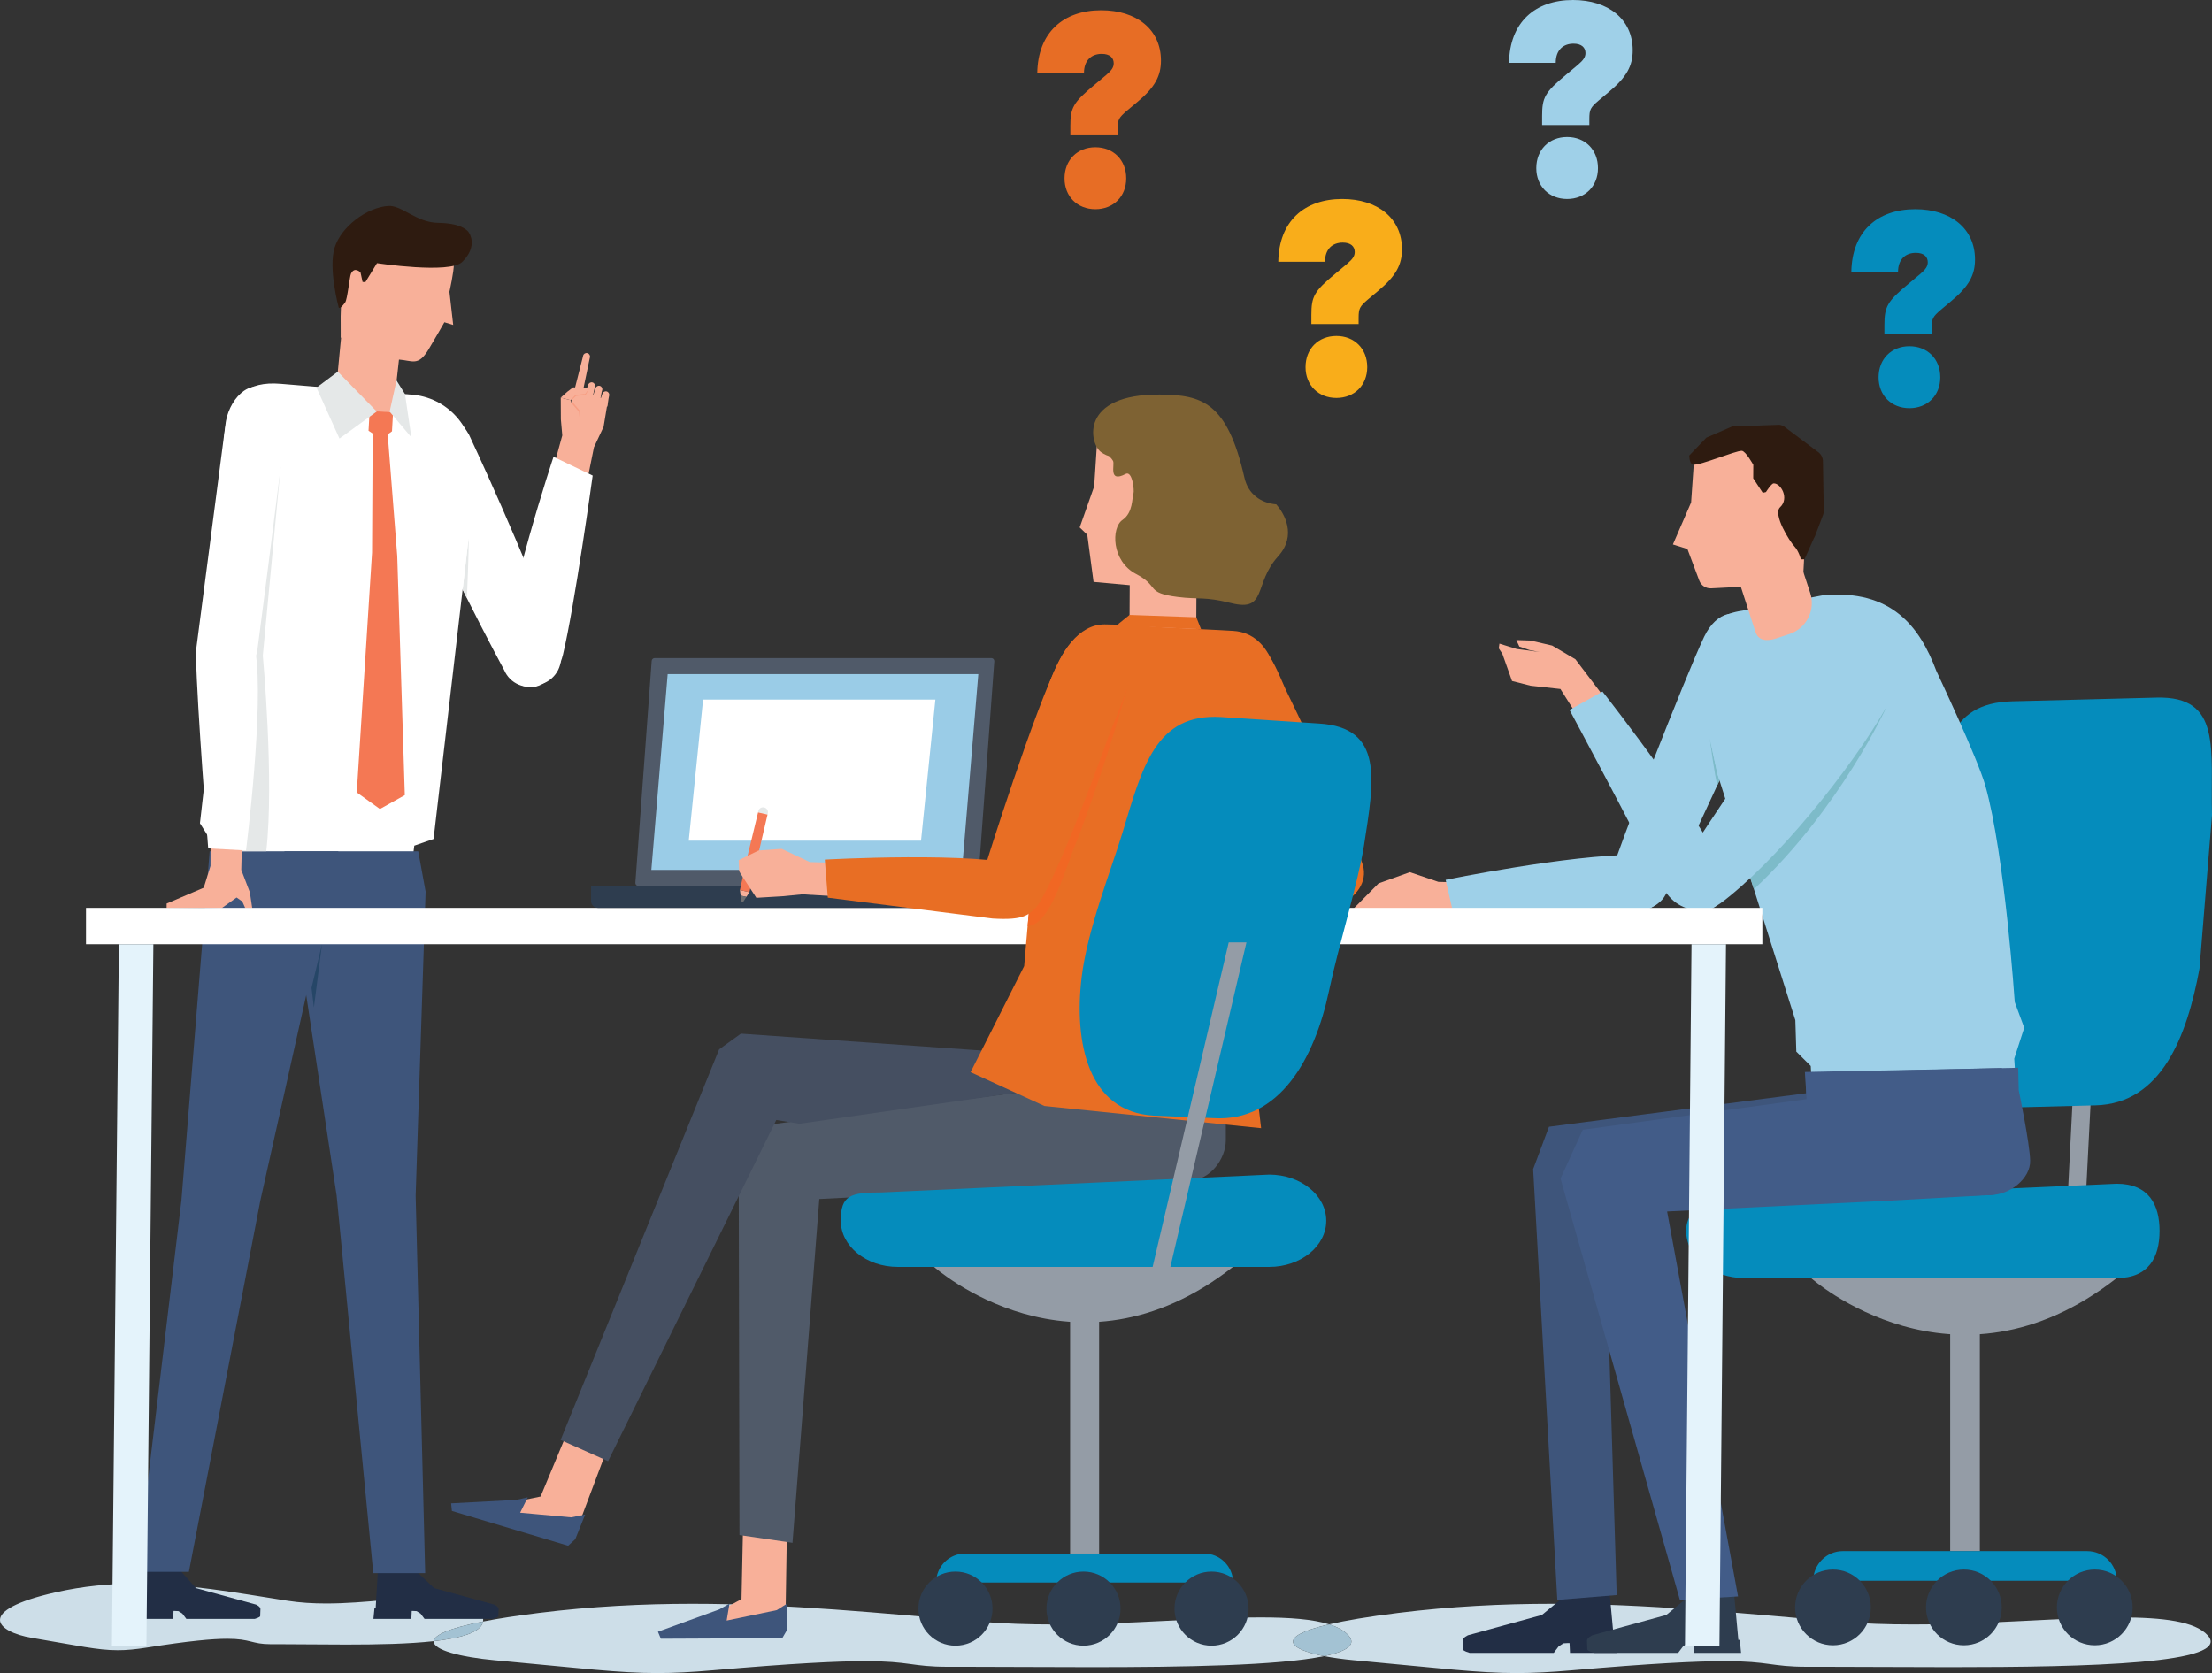 <?xml version="1.0" encoding="UTF-8"?> <!-- Generator: Adobe Illustrator 25.4.1, SVG Export Plug-In . SVG Version: 6.00 Build 0) --> <svg xmlns="http://www.w3.org/2000/svg" xmlns:xlink="http://www.w3.org/1999/xlink" version="1.1" id="Layer_1" x="0px" y="0px" viewBox="0 0 955.119 722.479" style="enable-background:new 0 0 955.119 722.479;" xml:space="preserve"><rect x="0" y="0" width="955.119" height="722.479" fill="#333333" stroke="none"/> <style type="text/css"> .st0{fill:#CDDEE8;} .st1{fill:#A3C2D3;} .st2{fill:#F8B099;} .st3{fill:#FCD7CC;} .st4{fill:#F79E83;} .st5{fill:#FFFFFF;} .st6{fill:#E5E8E8;} .st7{fill:#2E1B10;} .st8{fill:#F47854;} .st9{fill:#222E45;} .st10{fill:#3E557B;} .st11{fill:#264667;} .st12{fill:#949CA6;} .st13{fill:#058CBC;} .st14{fill:#2E3D4F;} .st15{fill:#9ED0E8;} .st16{fill:#B5D4D6;} .st17{fill:#7DBBC9;} .st18{fill:#425C88;} .st19{fill:#E4F3FB;} .st20{fill:#505A69;} .st21{fill:#9ACCE7;} .st22{fill:#454F61;} .st23{fill:#7E6233;} .st24{fill:#E86E24;} .st25{fill:#F16723;} .st26{fill:#6E6E70;} .st27{fill:#E76D25;} .st28{fill:#9FD0E8;} .st29{fill:#F9AD1A;} </style> <g> <path class="st0" d="M670.102,692.574c41.25,0,81.259,4.028,123.914,7.697 c10.334,0.888,21.03,1.222,31.771,1.222c16.201,0,32.506-0.759,47.83-1.518 c15.321-0.76,29.671-1.519,41.951-1.519c18.48,0,32.28,1.721,37.71,7.751 c10.98,12.21-51.12,13.729-111.122,13.729c-9.942,0-19.83-0.042-29.314-0.083 c-9.492-0.042-18.583-0.084-26.93-0.084c-1.813,0-3.592,0.002-5.331,0.006 c-0.129,0.001-0.255,0.001-0.382,0.001c-7.773,0-11.793-0.607-16.299-1.214 c-4.506-0.607-9.497-1.214-19.221-1.214c-12.042,0-31.34,0.931-65.946,3.946 c-9.281,0.808-16.636,1.185-23.818,1.185c-16.866,0-32.769-2.08-70.362-5.536 c-4.651-0.428-9.018-1.029-12.807-1.771c9.727-2.033,14.142-4.909,10.493-8.965 c-1.85-2.056-4.676-3.612-8.328-4.769c7.082-1.65,16.852-3.314,29.863-4.929 C626.6,693.676,648.519,692.574,670.102,692.574"></path> <path class="st0" d="M299.067,692.574c41.25,0,81.258,4.028,123.913,7.697 c10.334,0.888,21.03,1.222,31.771,1.222c16.201,0,32.506-0.759,47.83-1.518 c15.325-0.76,29.667-1.519,41.946-1.519c12.18,0,22.327,0.747,29.384,2.982 c-23.318,5.435-17.48,10.735-2.165,13.734c-19.553,4.086-60.559,4.764-100.626,4.764 c-9.942,0-19.83-0.042-29.314-0.083c-9.492-0.042-18.582-0.084-26.929-0.084 c-1.814,0-3.592,0.002-5.332,0.006c-0.128,0.001-0.255,0.001-0.381,0.001 c-7.774,0-11.794-0.607-16.299-1.214c-4.507-0.607-9.497-1.214-19.222-1.214 c-12.041,0-31.339,0.931-65.946,3.946c-9.281,0.808-16.636,1.185-23.818,1.185 c-16.866,0-32.769-2.08-70.362-5.536c-14.715-1.354-26.606-4.444-26.236-8.233 c12.041-1.344,20.547-3.86,21.3-8.488c6.365-1.248,14.338-2.494,24.158-3.713 C255.564,693.676,277.483,692.574,299.067,692.574"></path> <path class="st1" d="M573.912,701.438c3.652,1.157,6.478,2.713,8.328,4.769 c3.649,4.056-0.766,6.932-10.493,8.965C556.431,712.173,550.593,706.873,573.912,701.438"></path> <path class="st0" d="M58.863,683.851c21.72,0,42.787,3.876,65.246,7.406 c5.442,0.855,11.073,1.176,16.729,1.176c8.531,0,17.116-0.731,25.185-1.461 c8.069-0.731,15.622-1.461,22.087-1.461c9.731,0,16.999,1.655,19.856,7.457 c0.584,1.187,0.776,2.268,0.615,3.254c-14.972,2.935-21.045,5.877-21.3,8.488 c-10.785,1.203-24.402,1.467-37.821,1.467c-5.234,0-10.444-0.04-15.437-0.08 c-4.999-0.04-9.786-0.08-14.182-0.08c-0.954,0-1.89,0.001-2.806,0.006c-0.067,0-0.133,0-0.199,0 c-4.094,0-6.21-0.584-8.583-1.168c-2.373-0.584-5.001-1.168-10.121-1.168 c-6.34,0-16.501,0.896-34.724,3.796c-4.886,0.778-8.759,1.141-12.541,1.141 c-8.881,0-17.255-2.001-37.049-5.327c-15.354-2.58-24.867-11.723,10.121-19.66 C35.958,684.911,47.498,683.851,58.863,683.851"></path> <path class="st1" d="M208.581,700.222c-0.753,4.628-9.259,7.144-21.3,8.488 C187.536,706.099,193.609,703.157,208.581,700.222"></path> <path class="st2" d="M246.705,174.003l-0.233-1.182l-2.169-0.556l-2.178-0.56l0.049,9.401l0.611,6.918 l-9.074,33.059l15.884,6.1l6.868-34.027l4.156-8.866l1.644-9.906 c-2.953-3.766-7.671-4.098-7.671-4.098c-4.543-1.284-6.665-0.292-6.992-0.117L246.705,174.003 L246.705,174.003z"></path> <path class="st2" d="M258.407,174.876l1.491-4.218l0.23-0.666c0.274-0.788,1.135-1.207,1.924-0.933 c0.789,0.273,1.207,1.134,0.934,1.923l-0.209,1.072l-0.53,3.525L258.407,174.876L258.407,174.876z"></path> <path class="st2" d="M255.635,172.413l1.384-4.43l0.003,0.001l0.13-0.388 c0.264-0.79,1.119-1.216,1.908-0.952c0.79,0.264,1.216,1.118,0.951,1.908l-0.174,0.522 l-0.923,4.837L255.635,172.413L255.635,172.413z"></path> <path class="st2" d="M252.001,171.134l1.94-4.786l0.048-0.166c0.228-0.801,1.063-1.264,1.864-1.035 c0.8,0.229,1.263,1.063,1.035,1.863l-0.035,0.12l-1.156,5.148L252.001,171.134L252.001,171.134z"></path> <path class="st2" d="M247.456,170.688l4.083-16.056h-0.001l0.241-1.016 c0.193-0.814,1.009-1.318,1.823-1.124c0.814,0.192,1.317,1.008,1.125,1.822l-0.118,0.498l-3.375,16.22 L247.456,170.688L247.456,170.688z"></path> <polygon class="st3" points="246.851,173.166 246.89,173.213 246.705,174.003 246.851,173.166 "></polygon> <polygon class="st4" points="246.89,173.213 250.342,177.322 250.617,183.832 249.981,177.795 246.705,174.003 246.89,173.213 "></polygon> <polygon class="st4" points="252.513,169.872 252.251,170.518 251.314,170.649 251.449,169.998 252.513,169.872 "></polygon> <rect x="247.041" y="172.564" class="st3" width="0" height="0.002"></rect> <polygon class="st4" points="247.93,170.731 249.62,170.885 248.701,171.014 247.041,172.566 247.041,172.564 247.425,171.013 247.93,170.731 "></polygon> <polygon class="st4" points="253.731,167.563 254.237,167.97 254.189,168.134 252.951,170.42 252.251,170.518 252.513,169.872 252.699,169.85 254.146,167.992 253.731,167.563 "></polygon> <polygon class="st4" points="251.449,169.998 251.314,170.649 249.62,170.885 247.93,170.731 248.646,170.331 251.449,169.998 "></polygon> <polygon class="st2" points="246.472,172.821 248.031,170.95 248.647,170.531 252.682,170.034 254.146,167.992 253.639,167.467 247.478,167.261 244.964,169.161 242.125,171.705 246.472,172.821 "></polygon> <path class="st5" d="M232.637,295.855l1.783-0.658c5.886-2.173,9.269-8.657,7.159-14.567 c-14.934-41.816-39.095-92.98-39.095-92.98c-5.001-8.707-12.181-11.576-19.646-9.539l-1.038,0.457 c-5.568,2.954-9.6,11.902-5.011,24.535c11.957,32.909,40.944,86.328,40.944,86.328 C220.196,295.201,226.751,298.027,232.637,295.855L232.637,295.855z"></path> <path class="st5" d="M255.913,205.366l-16.913-8.113c0,0-20.923,63.146-21.384,87.145 c-0.128,6.62,6.697,13.437,13.088,12.239l0.433-0.078c3.645-0.869,9.727-4.652,11.948-13.884 C248.136,261.684,255.913,205.366,255.913,205.366L255.913,205.366z"></path> <path class="st6" d="M202.337,232.42l-2.584,22.187l1.847,3.707 C201.6,258.314,202.58,236.539,202.337,232.42L202.337,232.42z"></path> <path class="st5" d="M91.762,369.739l86.445,0.799l0.674-5.36l8.331-2.883l15.641-134.304l1.537-27.185 c0.899-15.901-11.262-29.521-27.164-30.42l-56.117-4.652c-29.134-2.456-23.923,28.043-24.822,43.945 c0,0,0.269,49.769-1.14,65.72c-1.297,14.682-8.814,80.112-8.814,80.112l5.072,8.069L91.762,369.739 L91.762,369.739z"></path> <path class="st2" d="M162.143,180.479l-9.708-3.173c-4.508-1.003-7.65-7.028-7.067-11.612l2.868-29.899 l25.198,9.114l-3.719,33.147C169.014,183.246,167.253,181.615,162.143,180.479L162.143,180.479z"></path> <path class="st2" d="M147.115,145.762l24.948,9.485c6.111,0.445,8.418,3.051,12.883-4.183 c1.676-2.716,6.938-11.903,6.938-11.903l3.8,1.156l-1.623-14.326c0,0,2.016-8.943,1.888-11.972 c-0.248-5.85-0.684-9.305-0.684-9.305l-21.261-7.163l-25.802,4.764l-1.114,34.268L147.115,145.762 L147.115,145.762z"></path> <path class="st7" d="M146.253,132.79c0,0,0.324,1.164,2.776-2.172c0.977-1.329,1.946-11.209,2.51-12.409 c1.543-3.292,4.129-0.568,4.129-0.568l0.89,4.097l1.207,0.089l5.01-8.177c0,0,31.403,4.744,36.776-0.518 c5.373-5.264,4.559-10.154,2.916-12.71c-0.823-1.281-3.93-4.08-13.31-4.196 c-9.382-0.112-15.627-7.666-21.474-7.293c-9.236,0.588-20.328,8.921-23.176,17.943 C141.658,115.898,146.253,132.79,146.253,132.79L146.253,132.79z"></path> <polygon class="st8" points="159.127,185.993 160.916,187.179 167.472,187.549 169.253,186.239 169.715,178.056 159.608,177.485 159.127,185.993 "></polygon> <polygon class="st8" points="167.406,187.546 171.521,240.058 174.795,343.36 164.048,349.352 154.047,342.187 160.647,238.612 160.916,187.179 167.406,187.546 "></polygon> <polygon class="st6" points="174.868,170.148 171.215,164.301 168.242,177.755 177.624,188.84 174.868,170.148 "></polygon> <polygon class="st6" points="136.664,167.378 145.868,160.484 162.68,177.699 146.573,189.382 136.664,167.378 "></polygon> <path class="st9" d="M178.459,695.665h-0.683l-0.153,3.425h-16.385l0.445-4.534l0.537-0.008l-0.015-0.047 l0.993-17.077h17.025l-0.142,1.379l7.396,6.995l25.899,7.108c0,0,1.96,0.854,1.921,1.925l-0.07,1.964 l-0.042,1.184c0,0-0.302,0.524-2.329,1.111h-29.548l-1.723-2.295l-1.676-1.053L178.459,695.665 L178.459,695.665z"></path> <path class="st9" d="M75.612,695.665h-0.683l-0.152,3.425H58.391l0.445-4.534l0.537-0.008l-0.015-0.047 l2.132-17.077h17.025l-0.142,1.379l6.256,6.995l25.9,7.108c0,0,1.959,0.854,1.922,1.925l-0.071,1.964 l-0.042,1.184c0,0-0.303,0.524-2.33,1.111h-29.547l-1.723-2.295l-1.676-1.053L75.612,695.665 L75.612,695.665z"></path> <polygon class="st10" points="81.563,678.763 59.154,678.763 78.346,518.25 90.526,367.608 146.1,367.608 112.451,518.25 81.563,678.763 "></polygon> <polygon class="st10" points="183.59,679.338 161.181,679.338 145.363,516.334 122.798,367.608 180.588,367.608 183.771,385.005 179.471,516.334 183.59,679.338 "></polygon> <polygon class="st11" points="134.505,426.592 139.041,407.742 135.535,435.101 134.505,426.592 "></polygon> <path class="st6" d="M121.204,201.398l-7.727,81.726c0,0,5,53.844,1.484,84.484h-10.586l4.488-84.935 L121.204,201.398L121.204,201.398z"></path> <polygon class="st2" points="87.355,392.023 95.663,392.211 102.156,387.579 104.625,389.301 105.921,392.211 108.907,392.211 107.891,385.345 104.178,375.635 104.611,357.984 90.943,357.886 90.889,373.952 87.962,383.35 71.951,390.188 71.951,392.211 87.355,392.023 "></polygon> <path class="st5" d="M115.629,168.927c-7.738-6.332-17.378,3.955-18.343,14.907l-12.408,95.244 c-1.191,6.16,5.145,10.665,11.238,12.162l1.844,0.453c6.094,1.497,11.258-4.051,13.057-10.062 c0,0,8.661-66.469,11.159-88.496C122.992,185.939,121.107,173.41,115.629,168.927L115.629,168.927z"></path> <path class="st5" d="M89.895,366.362l16.331,0.89c0,0,7.922-62.34,4.065-86.032 c-1.063-6.535-6.089-15.467-11.475-15.209l-3.017,0.297c-6.073,2.328-11.264,9.993-11.132,17.688 C85.017,304.299,89.895,366.362,89.895,366.362L89.895,366.362z"></path> <polygon class="st12" points="898.458,559.923 890.628,559.923 897.688,421.091 905.518,421.091 898.458,559.923 "></polygon> <path class="st13" d="M904.818,477.317l-48.859,1.256c-28.347,0.729-29.089-28.754-29.817-57.101 l8.017-67.038c4.602-29.316,6.302-50.861,34.648-51.589l62.391-1.605 c28.35-0.73,23.19,22.398,23.92,50.744l-5.4,66.311 C944.278,447.806,933.158,476.588,904.818,477.317L904.818,477.317z"></path> <polygon class="st12" points="854.878,669.814 842.071,669.814 842.071,573.829 854.878,573.829 854.878,669.814 "></polygon> <path class="st13" d="M782.929,682.622L782.929,682.622c0-7.074,5.734-12.808,12.808-12.808H901.208 c7.08,0,12.81,5.734,12.81,12.808H782.929L782.929,682.622z"></path> <path class="st14" d="M888.148,694.138c0-9.031,7.33-16.353,16.36-16.353s16.35,7.322,16.35,16.353 c0,9.032-7.32,16.354-16.35,16.354S888.148,703.17,888.148,694.138L888.148,694.138z"></path> <path class="st14" d="M831.629,694.138c0-9.031,7.321-16.353,16.353-16.353 c9.032,0,16.355,7.322,16.355,16.353c0,9.032-7.323,16.354-16.355,16.354 C838.951,710.492,831.629,703.17,831.629,694.138L831.629,694.138z"></path> <path class="st14" d="M775.105,694.138c0-9.031,7.322-16.353,16.353-16.353 c9.031,0,16.354,7.322,16.354,16.353c0,9.032-7.323,16.354-16.354,16.354 C782.427,710.492,775.105,703.17,775.105,694.138L775.105,694.138z"></path> <path class="st13" d="M913.958,551.923h-160.703c-13.914,0-25.193-9.125-25.193-20.378 c0-11.255,11.579-13.244,25.493-13.244l160.403-7.135c13.92,0,18.52,9.124,18.52,20.379 C932.479,542.798,927.878,551.923,913.958,551.923L913.958,551.923z"></path> <path class="st12" d="M782.004,551.923c0,0,61.66,55.029,131.954,0H782.004L782.004,551.923z"></path> <polygon class="st2" points="584.574,392.246 595.238,381.477 608.762,376.63 621.05,380.809 634.999,381.17 636.98,393.579 622.214,393.256 614.18,392.889 604.382,392.44 602.477,393.146 601.039,393.434 588.129,392.422 584.574,392.246 "></polygon> <path class="st15" d="M695.929,376.562c1.265-6.283,32.044-85.2,39.9-101.576 c5.309-11.07,14.863-13.593,21.99-4.312c4.514,5.879,2.832,24.516-1.294,34.865 c-3.713,9.314-27.331,60.693-37.305,80.738c-3.271,6.573-14.808,9.549-18.965,5.808 C696.415,388.63,694.91,381.627,695.929,376.562"></path> <path class="st15" d="M627.352,393.744l-3.141-13.805c0,0,53.591-10.933,81.899-10.784 c7.612,0.039,16.239,5.045,14.446,12.439l-0.119,0.454c-1.791,7.397-6.987,11.388-17.089,12.34 L627.352,393.744L627.352,393.744z"></path> <path class="st16" d="M742.464,337.008l0.012,0.039l-0.911,1.916 C741.866,338.31,742.167,337.655,742.464,337.008"></path> <path class="st17" d="M738.267,318.926l3.259,15.119l0.938,2.963c-0.297,0.647-0.598,1.302-0.899,1.955 l-0.003,0.007C740.378,335.521,738.276,318.994,738.267,318.926"></path> <path class="st15" d="M870.252,465.467l-87.954,3.076l-0.433-8.219l-6.234-6.199l-0.416-13.574 l-33.689-106.506l-5.001-23.202c-6.217-33.539-0.143-44.883,15.824-47.135l34.906-6.674 c29.474-2.616,41.639,13.529,48.844,32.703c0,0,17.867,37.794,21.192,49.649 c8.349,29.767,12.661,93.342,12.661,93.342l4.091,11.088l-4.312,13.336L870.252,465.467L870.252,465.467z"></path> <path class="st2" d="M778.436,252.035l-39.577,2.033c-2.264,0.116-4.341-1.246-5.138-3.368l-5.114-13.624 l-6.267-1.967l7.86-18.138l1.508-21.699l19.293-6.542l20.943,3.416c5.406,0.882,9.284,5.689,9.002,11.159 L778.436,252.035L778.436,252.035z"></path> <path class="st2" d="M772.606,273.821l-5.596,1.843c-3.939,1.298-7.728,1.153-9.024-2.786l-10.112-31.206 c-1.125-3.472,0.767-7.202,4.233-8.343l13.591-4.477c3.478-1.146,7.227,0.745,8.373,4.224 l7.541,22.891C784.055,263.385,780.023,271.378,772.606,273.821L772.606,273.821z"></path> <path class="st7" d="M748.017,184.12c0.114,0.008,0.226,0.018,0.34,0.033l19.954-0.732 c0.997,0.132,1.931,0.56,2.679,1.232l14.476,10.852c0.984,0.881,1.58,2.117,1.655,3.437 l0.36,21.416c0.034,0.598-0.039,1.195-0.216,1.765l-3.388,8.921c-0.143,0.464-0.354,0.906-0.626,1.31 l-4.09,9.174l-1.537,0.01c0,0-0.937-3.649-2.889-5.679c-1.932-2.009-9.35-13.794-6.121-16.808 c4.11-3.836,0.35-10.443-2.777-10.318c-1.009,0.041-3.31,3.747-3.31,3.747l-1.387,0.319 l-4.115-6.254l0.033-5.818c0,0-3.285-5.972-4.962-6.061c-2.541-0.131-18.457,6.535-20.937,5.966 c-1.514-0.347-1.645-2.37-1.781-3.916l7.411-7.727L748.017,184.12L748.017,184.12z"></path> <polygon class="st16" points="753.245,371.095 757.327,383.999 753.098,371.253 753.245,371.095 "></polygon> <path class="st17" d="M814.576,305.254c0,0-19.934,43.835-57.245,78.755l-0.003-0.01l-4.082-12.904 l54.923-59.052L814.576,305.254L814.576,305.254z"></path> <polygon class="st2" points="696.929,306.687 680.247,284.694 670.204,278.776 660.826,276.601 654.742,276.396 656.027,279.201 660.378,280.703 663.58,281.344 664.917,281.577 654.888,280.253 647.438,277.939 647.154,279.982 648.704,282.33 652.878,294.074 660.87,296.109 673.771,297.53 684.406,314.367 696.929,306.687 "></polygon> <path class="st15" d="M730.37,392.753c5.088,2.967,10.967-1.239,16.652-5.888 c25.03-20.466,56.835-60.815,70.363-86.747c9.897-18.972,2.369-34.259-4.435-37.452 c-9.137-4.287-19.117,10.834-23.898,17.556c-11.282,15.865-52.781,77.048-64.127,95.232 C722.201,379.819,722.4,388.108,730.37,392.753L730.37,392.753z"></path> <path class="st15" d="M677.711,306.564l14.235-7.928c0,0,48.947,62.072,53.328,81.519 c1.724,7.654-6.086,15.02-13.454,13.122c-7.372-1.898-11.58-4.398-16.85-15.421 C706.637,360.423,677.711,306.564,677.711,306.564L677.711,306.564z"></path> <path class="st9" d="M676.873,709.541h0.839l0.189,4.215h20.166l-0.548-5.578l-0.659-0.013l0.017-0.056 l-1.857-20.181l-18.037,0.221l-11.21,9.249l-31.878,8.749c0,0-2.41,1.05-2.363,2.37l0.087,2.417 l0.051,1.457c0,0,0.372,0.643,2.867,1.365h36.368l2.119-2.822l2.064-1.296L676.873,709.541 L676.873,709.541z"></path> <path class="st14" d="M730.587,709.541h0.839l0.189,4.215h20.166l-0.548-5.578l-0.659-0.013l0.017-0.056 l-1.857-20.181l-18.036,0.221l-11.211,9.249l-31.878,8.749c0,0-2.41,1.05-2.363,2.37l0.087,2.417 l0.051,1.457c0,0,0.372,0.643,2.867,1.365h36.368l2.12-2.822l2.063-1.296L730.587,709.541 L730.587,709.541z"></path> <path class="st10" d="M661.994,504.86l10.435,186.029l25.638-2.083l-5.027-165.651l46.3-3.93 l120.337-3.2c5.287-0.272,9.132-5.128,8.185-10.336l-3.463-44.466l-84.795,1.965l0.303,8.897 l-111.076,14.48L661.994,504.86L661.994,504.86z"></path> <path class="st18" d="M876.604,501.103c0.239,7.946-8.977,14.87-16.927,14.922l-46.027,2.572l-93.814,4.558 l30.628,166.238l-25.107,1.508l-51.536-181.976l9.609-21.066l96.636-13.216l-0.726-11.732l92.09-1.828 l0.246,9.713C871.676,470.796,876.372,493.36,876.604,501.103L876.604,501.103z"></path> <polygon class="st5" points="37.133,407.742 760.962,407.742 760.962,392.05 37.133,392.05 37.133,407.742 "></polygon> <polygon class="st19" points="727.548,710.656 742.438,710.656 745.268,407.742 730.377,407.742 727.548,710.656 "></polygon> <polygon class="st19" points="48.324,710.656 63.214,710.656 66.226,407.742 51.335,407.742 48.324,710.656 "></polygon> <path class="st20" d="M275.629,382.567h145.366c0.712,0,1.29-0.578,1.29-1.29l7.048-95.799 c0-0.712-0.577-1.29-1.29-1.29H282.677c-0.711,0-1.289,0.578-1.289,1.29l-7.048,95.799 C274.34,381.989,274.917,382.567,275.629,382.567L275.629,382.567z"></path> <path class="st14" d="M258.21,392.05h165.337c1.656,0,2.998-1.343,2.998-2.999v-6.484H255.211v6.484 C255.211,390.707,256.554,392.05,258.21,392.05L258.21,392.05z"></path> <polygon class="st21" points="281.247,375.659 415.376,375.659 422.425,291.097 288.295,291.097 281.247,375.659 "></polygon> <polygon class="st5" points="297.391,363.025 397.688,363.025 403.885,302.1 303.588,302.1 297.391,363.025 "></polygon> <polygon class="st2" points="320.961,653.724 320.179,690.547 314.171,693.829 291.909,702.752 291.928,707.092 336.094,706.856 339.112,702.828 339.876,653.724 320.961,653.724 "></polygon> <polygon class="st10" points="310.597,694.985 314.979,692.496 313.766,699.806 335.408,695.303 339.72,692.562 339.876,703.795 337.766,707.423 327.973,707.468 311.864,707.542 285.357,707.665 284.087,704.63 310.597,694.985 "></polygon> <path class="st20" d="M319.299,662.878l22.892,3.36l11.579-148.473l160.365-8.143 c8.191,0,15.159-9.04,15.159-17.23v-32.163l-210.365,27.099L319.299,662.878L319.299,662.878z"></path> <polygon class="st2" points="248.839,609.221 233.421,646.242 226.719,647.63 202.82,649.674 201.575,653.831 243.889,666.483 247.952,663.51 265.335,617.315 248.839,609.221 "></polygon> <polygon class="st10" points="222.962,647.694 227.88,646.591 224.587,653.228 246.603,655.231 252.669,654.021 248.4,664.658 245.324,667.514 235.942,664.7 220.514,660.074 195.122,652.462 194.791,649.189 222.962,647.694 "></polygon> <polygon class="st22" points="242.065,621.817 262.566,630.976 335.193,483.644 345.165,485.266 436.113,472.232 529.181,461.061 319.922,446.352 310.516,453.14 242.065,621.817 "></polygon> <polygon class="st2" points="518.888,255.532 472.188,251.279 469.472,230.922 466.203,227.761 472.46,210.029 474.214,183.04 526.313,188.842 518.888,255.532 "></polygon> <path class="st2" d="M509.501,280.623l-14.857-0.076c-3.856-0.019-6.967-3.161-6.947-7.018l0.199-39.978 l28.822,0.143l-0.199,39.98C516.5,277.531,513.358,280.642,509.501,280.623L509.501,280.623z"></path> <path class="st23" d="M500.746,170.376c18.309,0.116,29.172,3.251,36.602,35.961 c1.588,6.993,7.042,10.91,13.729,11.45c3.324,3.761,9.118,13.274,0.769,22.503 c-10.715,11.846-4.549,24.08-20.247,20.149c-11.626-2.909-13.789-1.475-23.017-2.642 c-14.253-1.804-7.66-4.5-18.042-9.924c-10.629-5.551-10.804-19.968-5.85-23.367 c4.6-3.158,4.03-9.414,4.751-11.552c0.378-1.115-0.484-9.839-3.399-8.295 c-7.668,4.059-4.571-4.056-5.441-5.625c-0.658-1.19-1.823-2.123-1.823-2.123s-1.702-0.409-3.454-1.747 C470.322,191.336,466.203,170.158,500.746,170.376L500.746,170.376z"></path> <path class="st24" d="M578.408,389.791l-2.153,0.551c-7.113,1.824-14.407-2.252-16.582-9.265 c0,0-32.867-58.357-40.456-80.147c-3.951-11.345-3.051-23.87,10.349-25.995l1.638-0.068 c14.49,0.629,17.211,7.375,23.863,22.736c0,0,27.652,56.312,33.423,76.087 C590.548,380.74,585.524,387.967,578.408,389.791L578.408,389.791z"></path> <path class="st24" d="M496.777,391.219l-4.749-15.791c0,0,64.919-9.582,86.786-7.51 c7.576,0.718,11.349,5.847,8.918,13.058c-2.43,7.213-7.632,9.985-18.454,9.985L496.777,391.219 L496.777,391.219z"></path> <path class="st24" d="M544.536,487.186l-6.2-53.458l-0.343-36.475l15.046-84.789 c1.032-17.2-3.352-38.992-20.549-40.023l-6.205-0.352l-25.797-1.253l-12.076-0.962l-11.482-0.24 c-22.341,0.026-30.436,46.671-31.785,61.262c-1.795,19.411-0.969,63.627-0.969,63.627l-1.949,22.672 l-23.139,45.793l31.89,14.607L544.536,487.186L544.536,487.186z"></path> <polygon class="st24" points="516.554,266.558 518.606,271.716 489.218,270.438 482.658,269.634 487.737,265.541 516.554,266.558 "></polygon> <path class="st25" d="M486.774,296.775c0,0-4.188,14.959-8.551,28.548 c-4.98,15.51-11.442,33.553-13.675,38.807c-4.188,9.856-10.992,35.682-20.834,35.766l0.969-9.802 c0,0,30.337-64.894,33.294-73.025c2.957-8.131,7.207-17.372,7.207-17.372L486.774,296.775 L486.774,296.775z"></path> <polygon class="st2" points="323.578,385.284 319.489,384.354 319.818,386.747 322.278,387.307 323.578,385.284 "></polygon> <path class="st26" d="M322.278,387.307l-2.46-0.56l0.317,2.309c0.081,0.59,0.572,0.694,0.896,0.191 L322.278,387.307L322.278,387.307z"></path> <path class="st6" d="M331.408,351.749l-4.096-0.931l0.148-0.607c0.252-1.104,1.372-1.792,2.503-1.534 c1.131,0.257,1.844,1.361,1.592,2.465L331.408,351.749L331.408,351.749z"></path> <polygon class="st8" points="331.385,351.894 331.417,351.752 327.328,350.822 322.316,371.572 319.489,384.354 323.579,385.284 331.385,351.894 "></polygon> <polygon class="st2" points="369.117,372.814 349.691,372.275 337.518,366.544 327.538,367.275 318.965,371.447 319.141,376.164 319.975,377.588 326.586,387.704 337.711,387.042 346.424,386.2 365.326,387.308 369.117,372.814 "></polygon> <path class="st24" d="M430.188,393.386l-0.78-0.5c-4.718-3.23-5.801-8.27-3.979-18.829 c0,0,21.545-69.024,32.313-89.432c5.605-10.624,15.03-18.992,26.072-10.151l1.167,1.152 c9.419,11.029-1.662,28.674-7.867,46.555c0,0-17.742,49.9-28.273,67.604 C445.085,396.097,436.373,397.347,430.188,393.386L430.188,393.386z"></path> <path class="st24" d="M357.448,387.641l-1.31-16.438c0,0,66.135-3.68,87.071,2.958 c7.256,2.301,9.861,8.109,5.964,14.646c-3.898,6.538-6.923,8.662-20.599,7.847L357.448,387.641 L357.448,387.641z"></path> <polygon class="st12" points="474.59,670.867 462.063,670.867 462.063,568.517 474.59,568.517 474.59,670.867 "></polygon> <path class="st13" d="M404.213,683.394L404.213,683.394c0-6.919,5.608-12.527,12.527-12.527h103.174 c6.919,0,12.527,5.608,12.527,12.527H404.213L404.213,683.394z"></path> <path class="st14" d="M507.138,694.659c0-8.835,7.162-15.997,15.997-15.997 c8.834,0,15.997,7.162,15.997,15.997c0,8.836-7.163,15.997-15.997,15.997 C514.3,710.656,507.138,703.495,507.138,694.659L507.138,694.659z"></path> <path class="st14" d="M451.848,694.659c0-8.835,7.162-15.997,15.997-15.997s15.997,7.162,15.997,15.997 c0,8.836-7.162,15.997-15.997,15.997S451.848,703.495,451.848,694.659L451.848,694.659z"></path> <path class="st14" d="M396.558,694.659c0-8.835,7.162-15.997,15.997-15.997s15.997,7.162,15.997,15.997 c0,8.836-7.162,15.997-15.997,15.997S396.558,703.495,396.558,694.659L396.558,694.659z"></path> <path class="st13" d="M548.013,547.089H387.675c-13.608,0-24.641-8.926-24.641-19.934 c0-11.01,4.056-12.231,17.665-12.231l167.314-7.703c13.609,0,24.643,8.924,24.643,19.934 C572.656,538.163,561.622,547.089,548.013,547.089L548.013,547.089z"></path> <path class="st12" d="M403.306,547.089c0,0,60.315,53.828,129.078,0H403.306L403.306,547.089z"></path> <path class="st13" d="M524.158,482.853l-26.075-1.097c-28.308-1.657-34.422-31.611-31.037-59.764 c2.479-20.622,12.917-46.84,17.608-62.34c8.596-28.403,14.249-51.687,42.556-50.03l42.198,2.809 c28.307,1.656,23.909,24.554,19.567,52.575c-2.473,15.96-10.863,42.717-15.109,62.809 C567.66,457.176,552.466,484.509,524.158,482.853L524.158,482.853z"></path> <polygon class="st12" points="503.775,553.812 496.119,553.812 530.551,406.948 538.207,406.948 503.775,553.812 "></polygon> <path class="st27" d="M482.57,58.42v-2.64c0-4.08,0.48-4.92,3.96-7.92l4.44-3.72 c7.8-6.48,10.32-11.4,10.32-18c0-13.44-10.56-21.72-25.8-21.72 c-16.44,0-27.36,9.72-27.6,27.12h20.16c0-5.52,3.24-8.28,7.68-8.28 c3.48,0,5.16,1.68,5.16,4.08c0,1.68-0.84,3-3.24,5.04l-5.16,4.32 c-9.12,7.56-10.32,9.84-10.32,17.76v3.96H482.57L482.57,58.42z M472.97,90.34 c7.8,0,13.32-5.52,13.32-13.32c0-7.92-5.52-13.44-13.32-13.44 c-7.8,0-13.32,5.52-13.32,13.44C459.65,84.82,465.17,90.34,472.97,90.34L472.97,90.34z"></path> <path class="st13" d="M834.07,144.34v-2.64c0-4.08,0.48-4.92,3.96-7.92l4.44-3.72 c7.8-6.48,10.32-11.4,10.32-18c0-13.44-10.56-21.72-25.8-21.72 c-16.44,0-27.36,9.72-27.6,27.12h20.16c0-5.52,3.24-8.28,7.68-8.28 c3.48,0,5.16,1.68,5.16,4.08c0,1.68-0.84,3-3.24,5.04l-5.16,4.32 c-9.12,7.56-10.32,9.84-10.32,17.76v3.96H834.07L834.07,144.34z M824.47,176.26 c7.8,0,13.32-5.52,13.32-13.32c0-7.92-5.52-13.44-13.32-13.44 c-7.8,0-13.32,5.52-13.32,13.44C811.15,170.74,816.67,176.26,824.47,176.26L824.47,176.26z"></path> <path class="st28" d="M686.27,54v-2.64c0-4.08,0.48-4.92,3.96-7.92l4.44-3.72 c7.8-6.48,10.32-11.4,10.32-18C704.99,8.28,694.43,0,679.19,0 c-16.44,0-27.36,9.72-27.6,27.12h20.16c0-5.52,3.24-8.28,7.68-8.28 c3.48,0,5.16,1.68,5.16,4.08c0,1.68-0.84,3-3.24,5.04l-5.16,4.32 c-9.12,7.56-10.32,9.84-10.32,17.76v3.96H686.27L686.27,54z M676.67,85.92 c7.8,0,13.32-5.52,13.32-13.32c0-7.92-5.52-13.44-13.32-13.44 c-7.8,0-13.32,5.52-13.32,13.44C663.35,80.4,668.87,85.92,676.67,85.92L676.67,85.92z"></path> <path class="st29" d="M586.639,139.92v-2.64c0-4.08,0.48-4.92,3.96-7.92l4.44-3.72 c7.8-6.48,10.32-11.4,10.32-18c0-13.44-10.56-21.72-25.8-21.72 c-16.44,0-27.36,9.72-27.6,27.12h20.16c0-5.52,3.24-8.28,7.68-8.28 c3.48,0,5.16,1.68,5.16,4.08c0,1.68-0.84,3-3.24,5.04l-5.16,4.32 c-9.12,7.56-10.32,9.84-10.32,17.76v3.96H586.639L586.639,139.92z M577.039,171.84 c7.8,0,13.32-5.52,13.32-13.32c0-7.92-5.52-13.44-13.32-13.44s-13.32,5.52-13.32,13.44 C563.719,166.32,569.24,171.84,577.039,171.84L577.039,171.84z"></path> </g> </svg> 